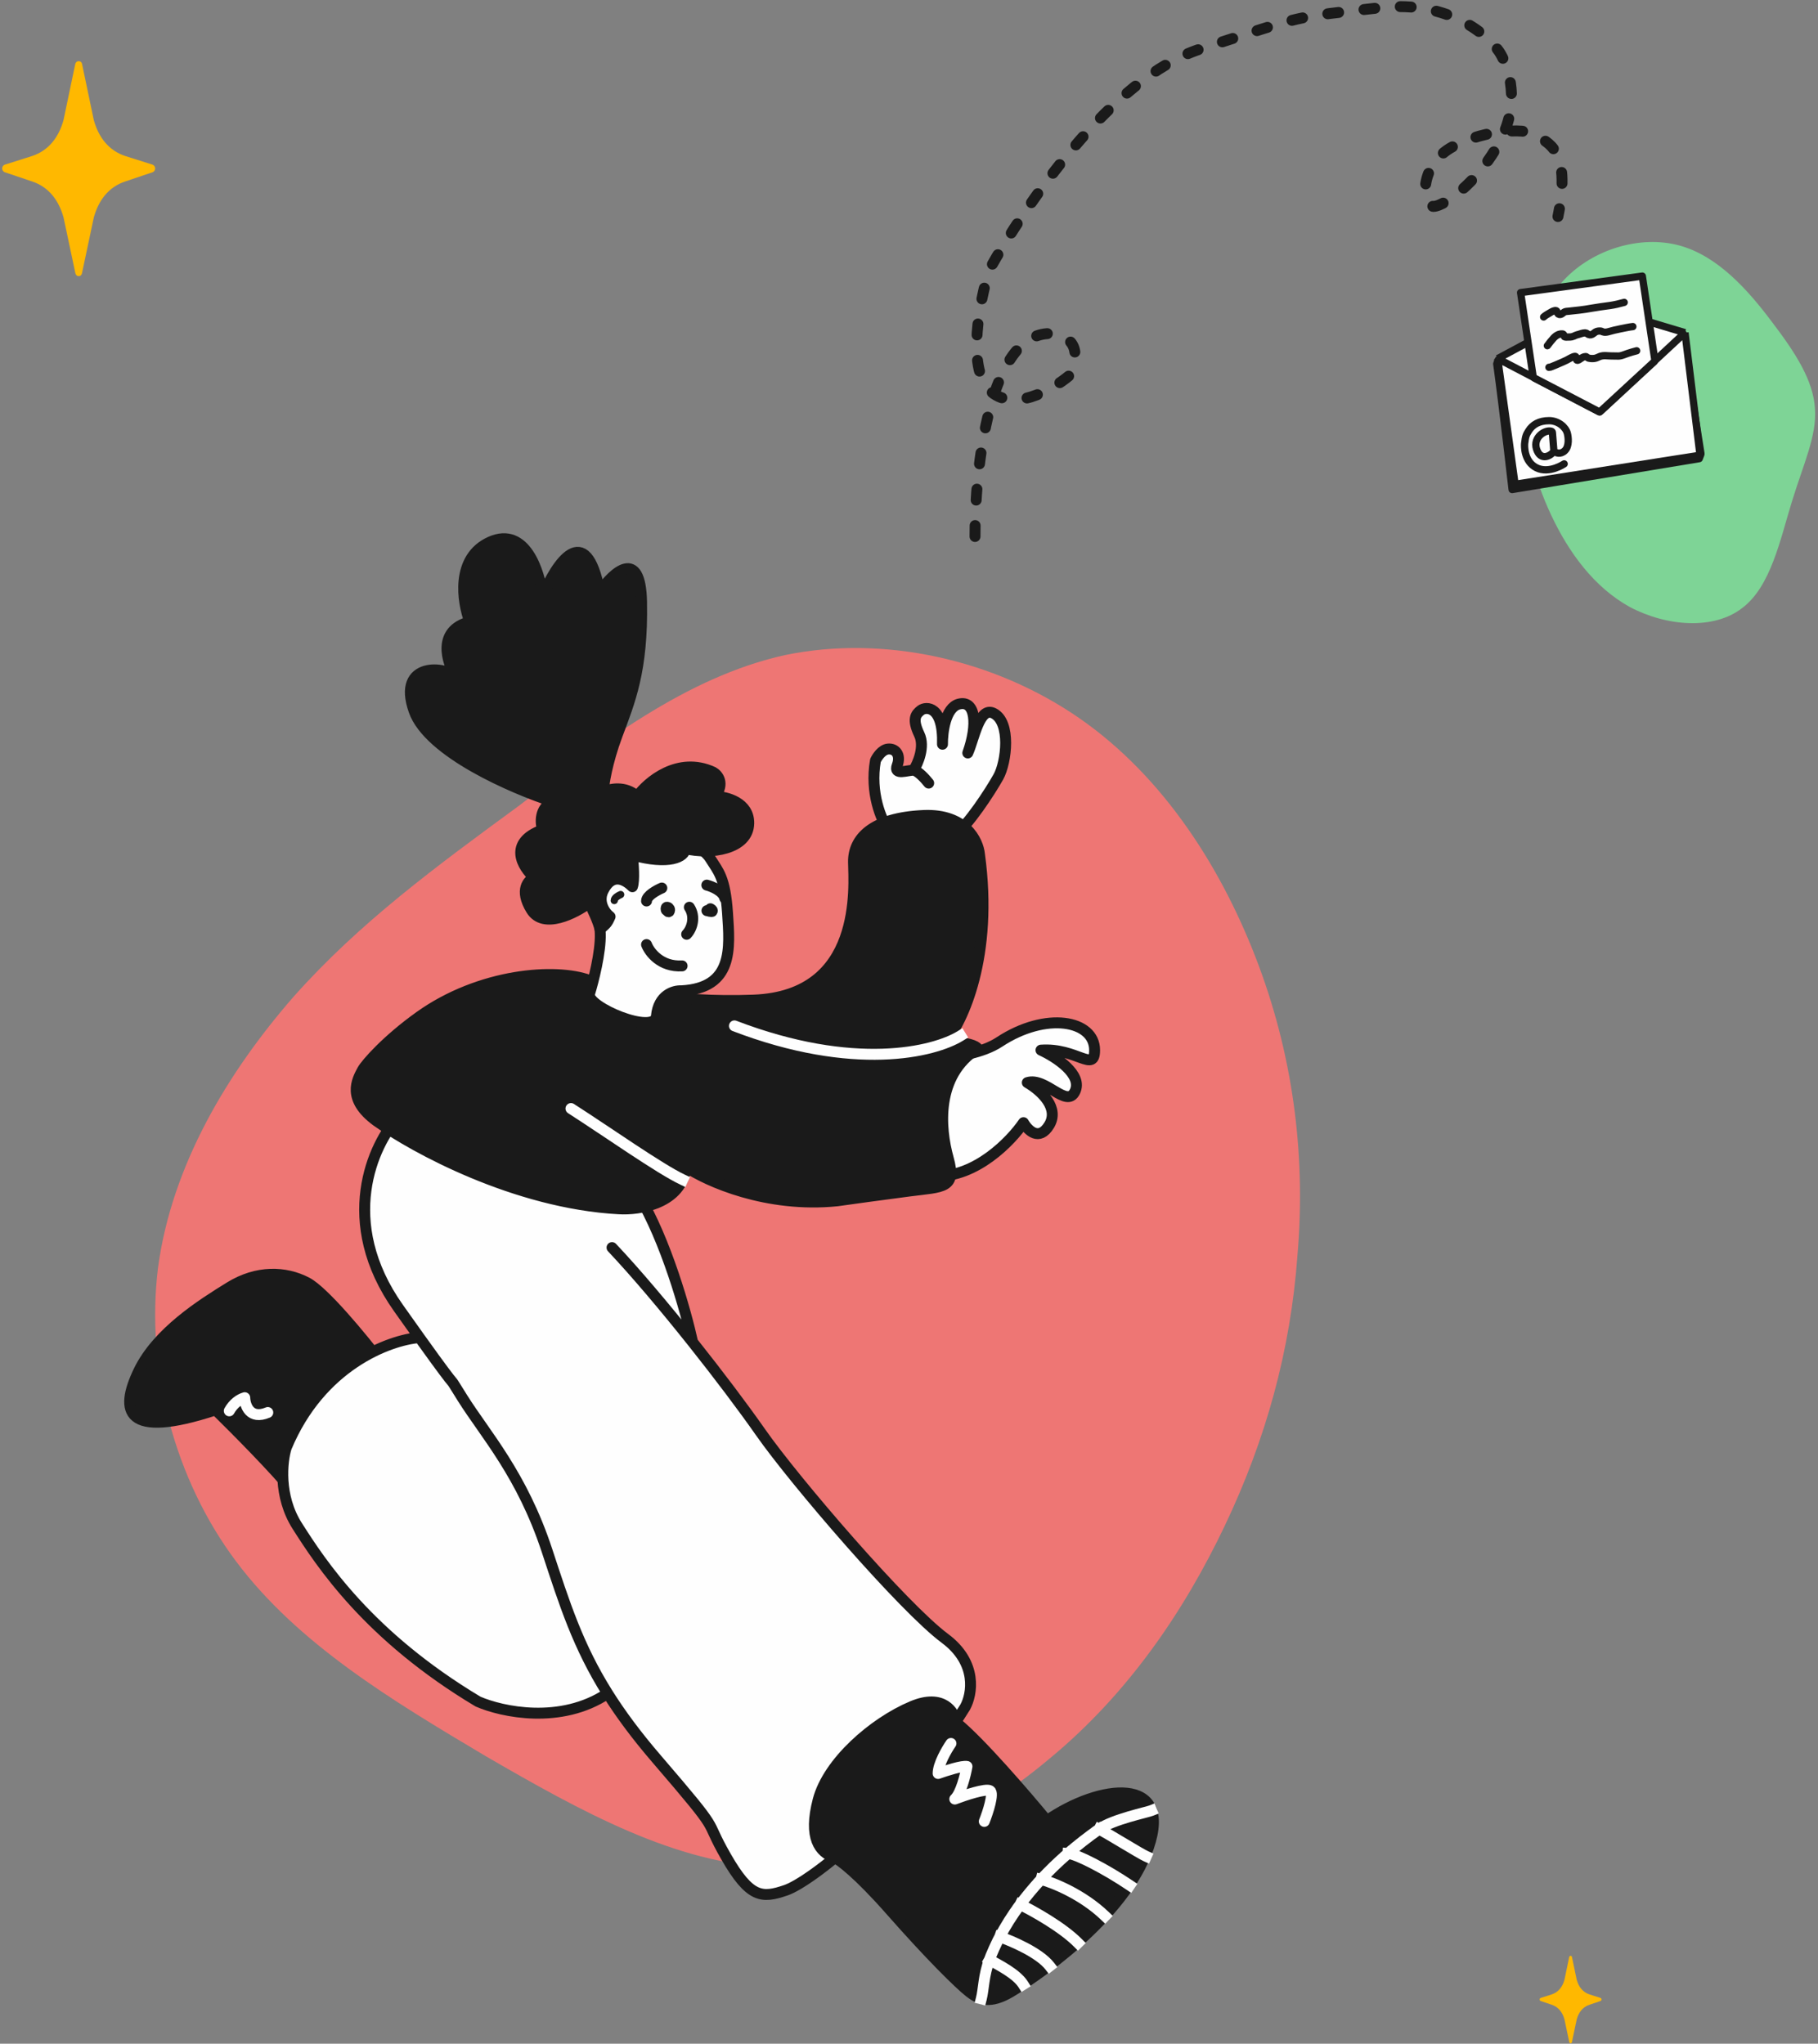 <svg width="499" height="561" viewBox="0 0 499 561" fill="none" xmlns="http://www.w3.org/2000/svg">
<rect x="0" y="0" width="499" height="561" fill="#808080" stroke="none"/>
<path d="M296.273 197.156C319.607 213.339 335.79 238.931 345.576 265.276C355.361 291.621 358.372 318.719 356.114 344.688C354.232 370.657 347.457 395.12 336.167 418.83C324.876 442.541 309.445 465.122 287.993 482.811C266.541 500.876 239.443 513.672 212.345 512.543C185.624 511.791 159.279 497.113 133.31 482.058C107.341 466.628 81.749 451.197 64.813 428.616C47.877 406.034 39.973 375.926 43.361 348.075C47.124 319.848 62.555 294.256 80.62 273.556C98.685 253.233 119.761 237.802 142.343 221.243C164.548 204.307 188.258 185.865 215.356 179.843C242.454 174.198 272.939 180.972 296.273 197.156Z" fill="#EE7674"/>
<path d="M84.197 352.047C88.943 354.515 99.586 367.471 104.315 373.641C109.663 380.335 86.262 416.828 80.588 409.63C76.048 403.872 64.424 392.15 59.179 387.008C34.161 395.235 32.872 387.265 38.03 376.468C43.188 365.671 55.569 357.959 63.049 353.332C70.528 348.705 78.266 348.962 84.197 352.047Z" fill="#1A1A1A" stroke="#1A1A1A" stroke-width="3" stroke-linecap="square" stroke-linejoin="round"/>
<path d="M62.934 387.275C64.091 385.231 65.731 384.078 67.175 383.666C67.248 385.877 68.615 389.785 73.501 387.734" stroke="#FEFEFE" stroke-width="3" stroke-linecap="round" stroke-linejoin="round"/>
<path d="M109.374 359.059C92.565 335.302 102.37 314.15 109.374 306.543C115.191 297.389 165.724 312.309 175.19 327.898C182.763 340.369 188.295 360.113 190.115 368.426C197.332 377.494 204.095 386.492 208.734 393.125C218.2 406.663 248.04 441.328 259.358 449.737C268.413 456.465 266.835 465.121 264.915 468.608C246.599 498.145 222.316 516.606 215.731 518.862C209.145 521.118 205.853 521.118 199.267 509.632C192.682 498.145 199.068 504.727 180.251 482.845C174.622 476.299 170.283 470.425 166.783 464.845C153.933 473.449 137.712 469.921 131.207 467.081C101.127 449.092 88.092 429.104 81.574 418.86C76.36 410.665 77.397 401.121 78.566 397.373C87.992 374.758 106.873 367.809 115.135 367.162C113.53 364.918 111.629 362.246 109.374 359.059Z" fill="#FEFEFE"/>
<path d="M167.987 342.461C174.599 349.47 182.603 358.987 190.115 368.426M190.115 368.426C197.332 377.494 204.095 386.492 208.734 393.125C218.2 406.663 248.04 441.328 259.358 449.737C268.413 456.465 266.835 465.121 264.915 468.608C246.599 498.145 222.316 516.606 215.731 518.862C209.145 521.118 205.853 521.118 199.267 509.632C192.682 498.145 199.068 504.727 180.251 482.845C174.622 476.299 170.283 470.425 166.783 464.845M190.115 368.426C188.295 360.113 182.763 340.369 175.19 327.898C165.724 312.309 115.191 297.389 109.374 306.543C102.37 314.15 92.565 335.302 109.374 359.059C111.629 362.246 113.53 364.918 115.135 367.162M115.135 367.162C128.483 385.823 121.337 374.824 126.936 383.754C133.208 393.757 143.244 404.697 150.144 425.641C154.979 440.319 158.582 451.773 166.783 464.845M115.135 367.162C106.873 367.809 87.992 374.758 78.566 397.373C77.397 401.121 76.36 410.665 81.574 418.86C88.092 429.104 101.127 449.092 131.207 467.081C137.712 469.921 153.933 473.449 166.783 464.845" stroke="#1A1A1A" stroke-width="3" stroke-linecap="round" stroke-linejoin="round"/>
<path d="M250.334 468.415C258.846 464.832 262 469.907 262.513 472.892C269.039 478.172 281.784 493.004 287.341 499.76C302.002 489.626 321.982 487.387 315.243 507.066C308.504 526.745 282.967 543.479 277.41 546.778C271.854 550.078 268.898 549.017 266.06 546.778C263.223 544.539 255.42 536.88 244.425 524.389C235.629 514.396 230.513 510.562 229.055 509.894C224.917 508.48 221.843 504.474 224.562 494.104C227.281 483.734 239.695 472.892 250.334 468.415Z" fill="#1A1A1A" stroke="#1A1A1A" stroke-width="3" stroke-linecap="round" stroke-linejoin="round"/>
<path d="M269.343 548.677C270.018 546.043 269.958 542.26 271.573 537.955M316.079 496.978C314.733 497.527 305.555 499.372 301.684 502.099M271.573 537.955C274.018 539.341 278.978 541.768 280.849 544.739M271.573 537.955C272.314 535.98 273.251 533.868 274.415 531.654M274.415 531.654C277.738 532.815 285.285 536.034 288.127 539.696M274.415 531.654C275.894 528.842 277.738 525.864 280.009 522.796M280.009 522.796C283.593 524.537 291.621 529.029 295.89 533.34M280.009 522.796C281.682 520.536 283.586 518.226 285.745 515.896M285.745 515.896C289.127 516.805 297.152 520.034 303.307 525.947M285.745 515.896C287.938 513.531 290.393 511.144 293.138 508.767M293.138 508.767C295.58 508.944 303.653 513.166 310.1 517.519M293.138 508.767C295.723 506.528 298.564 504.297 301.684 502.099M301.684 502.099C304.523 503.555 312.82 508.767 314.622 509.574" stroke="#FEFEFE" stroke-width="3" stroke-linecap="square" stroke-linejoin="round"/>
<path d="M261.014 478.575C259.841 480.27 257.493 484.293 257.494 486.819C259.606 486.059 264.147 484.609 265.414 484.889C265.004 487.228 263.76 492.291 262.071 493.835C264.828 492.783 270.623 490.853 271.75 491.555C272.876 492.256 271.163 497.46 270.166 499.974" stroke="#FEFEFE" stroke-width="3" stroke-linecap="round" stroke-linejoin="round"/>
<path d="M274.315 286.02C269.666 289.085 262.553 290.036 259.676 290.285C247.74 292.305 242.857 322.389 256.747 322.838C267.859 323.197 277.494 313.209 280.922 308.17C282.124 310.29 285.217 313.394 287.98 308.844C290.743 304.294 286.187 299.639 281.974 297.17C287.025 295.587 292.755 304.309 295.037 299.639C297.32 294.97 289.782 290.11 285.728 288.264C295.495 287.563 300.443 294.584 300.443 288.264C300.443 280.024 287.096 277.592 274.315 286.02Z" fill="#FEFEFE" stroke="#1A1A1A" stroke-width="3" stroke-linecap="square" stroke-linejoin="round"/>
<path d="M243.703 227.579C241.917 225.031 238.734 217.701 240.293 208.77C240.74 207.799 242.048 205.809 243.703 205.615C245.773 205.372 247.355 207.193 246.26 210.105C245.164 213.017 249.303 211.318 250.764 211.44C251.953 209.561 253.926 204.96 252.309 201.585C250.288 197.366 251.362 196.044 252.752 194.973C254.094 193.939 258.679 193.645 258.704 203.243C258.838 199.75 259.845 194.137 263.175 193.273C267.786 192.077 268.418 198.877 265.639 206.685C267.414 202.707 268.822 193.827 272.714 195.792C277.578 198.247 276.251 209.266 274.04 213.233C271.829 217.2 265.639 226.708 262.164 229.037C258.69 231.367 245.809 231.821 243.703 227.579Z" fill="#FEFEFE"/>
<path d="M250.764 211.44C249.303 211.318 245.164 213.017 246.26 210.105C247.355 207.193 245.773 205.372 243.703 205.615C242.048 205.809 240.74 207.799 240.293 208.77C238.734 217.701 241.917 225.031 243.703 227.579C245.809 231.821 258.69 231.367 262.164 229.037C265.639 226.708 271.829 217.2 274.04 213.233C276.251 209.266 277.578 198.247 272.714 195.792C268.822 193.827 267.414 202.707 265.639 206.685C268.418 198.877 267.786 192.077 263.175 193.273C259.486 194.23 258.648 201.018 258.69 204.292C259.005 193.625 254.141 193.903 252.752 194.973C251.362 196.044 250.288 197.366 252.309 201.585C253.926 204.96 251.953 209.561 250.764 211.44ZM250.764 211.44C251.933 211.537 254.011 213.826 254.904 214.959" stroke="#1A1A1A" stroke-width="3" stroke-linecap="round" stroke-linejoin="round"/>
<path d="M169.86 331.812C141.494 330.278 113.696 315.1 103.343 307.703C95.069 301.627 98.04 296.43 99.501 293.724C100.414 292.034 106.156 285.47 115.195 279.024C131.817 267.171 152.565 265.713 161.706 269.09C168.548 271.618 184.882 275.365 206.884 274.53C237.106 273.382 234.358 243.081 234.27 236.641C234.183 230.201 239.334 224.457 253.566 223.848C264.952 223.36 268.497 230.781 268.846 234.552C272.688 262.47 264.218 280.531 259.504 286.072C265.58 285.933 267.937 287.17 268.355 287.806C256.719 295.174 257.951 309.637 260.278 317.96C262.606 326.283 258.856 325.736 249.655 326.925C242.294 327.877 233.338 329.119 229.78 329.62C210.43 331.593 194.048 324.232 188.276 320.306C187.176 330.387 175.54 332.177 169.86 331.812Z" fill="#1A1A1A" stroke="#1A1A1A" stroke-width="3" stroke-linecap="square" stroke-linejoin="round"/>
<path d="M264.469 285.579L265.743 284.786L264.157 282.239L262.884 283.032L264.469 285.579ZM202.123 280.203C201.349 279.906 200.482 280.293 200.185 281.066C199.889 281.84 200.275 282.707 201.049 283.004L202.123 280.203ZM262.884 283.032C256.05 287.286 234.54 292.635 202.123 280.203L201.049 283.004C234.056 295.663 256.608 290.472 264.469 285.579L262.884 283.032Z" fill="#FEFEFE"/>
<path d="M157.529 303.031C156.832 302.583 155.904 302.786 155.456 303.483C155.009 304.18 155.211 305.108 155.908 305.556L157.529 303.031ZM186.758 325.193L188.115 325.832L189.393 323.118L188.036 322.479L186.758 325.193ZM155.908 305.556C160.977 308.809 167.03 312.926 172.673 316.646C178.259 320.33 183.486 323.653 186.758 325.193L188.036 322.479C184.997 321.049 179.961 317.859 174.324 314.142C168.742 310.462 162.612 306.293 157.529 303.031L155.908 305.556Z" fill="#FEFEFE"/>
<path d="M164.76 256.332C164.918 261.354 162.857 269.411 161.807 272.812C160.84 276.35 179.681 284.245 180.182 278.877C180.723 273.085 184.968 271.862 187.023 271.974C201.381 271.217 200.343 260.27 199.692 250.677C199.017 240.745 197.176 239.259 194.962 235.694C192.404 231.574 182.877 227.301 174.404 231.023C162.791 236.124 164.562 250.054 164.76 256.332Z" fill="#FEFEFE" stroke="#1A1A1A" stroke-width="3" stroke-linecap="round" stroke-linejoin="round"/>
<path d="M164.673 255.059C164.239 252.98 162.598 249.634 161.737 247.822C157.83 250.723 149.179 255.165 145.83 249.729C142.481 244.293 144.993 241.583 146.668 240.907C143.398 238.006 139.276 231.322 148.94 227.794C148.302 225.926 147.983 221.761 151.81 220.045C140.767 216.468 117.675 206.478 113.656 195.129C108.775 181.345 122.864 182.867 125.203 186.026C122.581 181.707 119.884 173.022 128.964 170.69C126.851 165.166 125.017 153.046 134.586 148.754C144.154 144.463 148.142 156.901 148.94 163.656C152.568 154.834 160.78 142.245 164.607 162.464C168.315 157.099 175.802 150.137 176.089 165.206C176.448 184.042 172.86 192.506 169.391 201.805C166.616 209.244 165.683 215.316 165.564 217.422C167.278 216.548 171.544 215.562 174.893 218.614C177.843 214.561 186.136 207.551 195.705 211.938C197.02 212.653 198.982 214.99 196.303 218.614C199.412 218.694 205.608 220.283 205.512 226.005C205.393 233.158 195.008 234.621 188.071 232.952C188.111 235.256 183.624 237.474 173.578 234.708C173.838 236.93 174.202 241.781 173.578 243.406C171.678 241.517 168.092 239.366 165.564 244.475C164.073 247.489 165.851 250.39 167.452 251.617C166.815 253.004 166.673 253.499 164.673 255.059Z" fill="#1A1A1A" stroke="#1A1A1A" stroke-width="3" stroke-linecap="round" stroke-linejoin="round"/>
<path d="M170.358 245.554C169.773 245.788 168.603 246.441 168.602 247.188" stroke="#1A1A1A" stroke-width="2" stroke-linecap="round" stroke-linejoin="round"/>
<path d="M177.461 259.282C178.266 261.373 181.344 265.472 187.218 265.138" stroke="#1A1A1A" stroke-width="3" stroke-linecap="round" stroke-linejoin="round"/>
<path d="M189.211 249.034C190.924 251.614 190.024 254.819 188.476 256.459" stroke="#1A1A1A" stroke-width="3" stroke-linecap="round" stroke-linejoin="round"/>
<path d="M182.95 249.457C182.95 250.071 183.732 250.797 183.789 249.771C183.808 249.421 183.392 248.958 183.002 249.045C182.75 249.101 182.784 249.793 182.95 249.875" stroke="#1A1A1A" stroke-width="3" stroke-linecap="round"/>
<path d="M194.037 249.975C194.191 249.989 195.424 250.391 195.5 250.126C195.6 249.775 195.224 249.573 194.981 249.452" stroke="#1A1A1A" stroke-width="3" stroke-linecap="round"/>
<path d="M181.658 243.765C180.259 244.357 177.461 245.898 177.461 247.32" stroke="#1A1A1A" stroke-width="3" stroke-linecap="round" stroke-linejoin="round"/>
<path d="M194.009 242.962C195.461 243.339 198.48 244.585 198.934 246.548" stroke="#1A1A1A" stroke-width="3" stroke-linecap="round" stroke-linejoin="round"/>
<path d="M267.621 147.265C267.544 128.697 271.546 91.562 288.169 91.562C297.207 92.3 295.486 99.553 293.488 103.103C293.483 103.113 293.475 103.122 293.466 103.13C288.764 107.06 277.82 113.328 271.546 107.048C265.269 100.763 268.927 82.408 271.543 74.005C271.545 73.999 271.548 73.993 271.551 73.987C281.097 56.957 304.797 21.422 329.497 13.439C358.818 3.963 354.201 4.887 378.905 2.114C398.178 -0.05 408.688 10.126 411.458 14.133C413.69 17.445 417.092 26.521 412.844 36.321C407.534 48.571 396.682 56.661 393.45 56.661C390.218 56.661 389.294 45.335 398.76 40.25C408.226 35.166 420.001 35.166 422.079 37.246C424.157 39.326 431.545 40.25 427.62 59.434" stroke="#1A1A1A" stroke-width="3" stroke-linecap="round" stroke-dasharray="3 7"/>
<path d="M486.363 88.376C492.837 96.864 497.728 104.489 498.159 112.114C498.735 119.594 494.994 127.363 491.829 137.721C488.664 147.936 486.075 161.027 478.162 166.926C470.394 172.968 457.446 171.961 447.376 166.638C437.449 161.171 430.544 151.532 425.796 141.462C421.049 131.391 418.459 120.889 418.459 109.38C418.603 97.727 421.48 85.067 429.393 76.723C437.305 68.379 450.253 64.495 460.899 67.372C471.545 70.249 479.889 79.744 486.363 88.376Z" fill="#7ED496"/>
<path d="M466.398 125.894L415.043 134.376C415.043 134.376 412.694 113.558 410.828 99.874L411.182 98.866C411.223 98.75 411.304 98.653 411.412 98.594L437.282 84.277C437.4 84.211 437.534 84.195 437.664 84.234L462.021 91.62C463.269 101.945 466.586 122.745 466.865 124.494C466.879 124.58 466.868 124.655 466.837 124.736L466.398 125.894Z" fill="#1A1A1A" stroke="#1A1A1A" stroke-width="2" stroke-linejoin="round"/>
<path d="M466.617 124.961L415.856 132.939L411.083 98.438L437.802 84.087C437.919 84.024 438.049 84.01 438.176 84.048L462.495 91.322L466.617 124.961Z" fill="#FEFEFE"/>
<path d="M462.495 91.322C464.105 104.459 466.617 124.961 466.617 124.961L415.856 132.939C415.856 132.939 412.947 111.911 411.083 98.438M462.495 91.322C453.561 88.649 439.951 84.579 438.176 84.048C438.049 84.01 437.919 84.024 437.802 84.087C435.99 85.06 420.943 93.142 411.083 98.438M462.495 91.322C454.057 99.166 441.256 111.066 439.317 112.869C439.162 113.013 438.953 113.041 438.765 112.942C436.435 111.722 421.157 103.716 411.083 98.438" stroke="#1A1A1A" stroke-width="2" stroke-linejoin="round"/>
<path d="M450.781 75.796L417.374 80.324L420.808 103.361C420.831 103.519 420.929 103.657 421.071 103.731L439.067 113.101L454.058 99.264C454.179 99.152 454.237 98.987 454.213 98.823L450.781 75.796Z" fill="#FEFEFE" stroke="#1A1A1A" stroke-width="2" stroke-linejoin="round"/>
<path d="M423.696 87.011C424.14 86.6 424.675 86.304 425.195 85.999C425.688 85.71 426.173 85.374 426.745 85.267C427.066 85.207 427.312 85.267 427.406 85.606C427.483 85.889 427.576 86.206 427.896 86.301C428.58 86.503 428.969 85.82 429.521 85.594C429.816 85.473 430.214 85.476 430.526 85.439C431.539 85.317 432.555 85.218 433.57 85.103C434.635 84.983 435.691 84.815 436.747 84.626C438.466 84.319 440.194 84.103 441.923 83.861C443.248 83.675 444.52 83.347 445.81 83.005" stroke="#1A1A1A" stroke-width="2" stroke-linecap="round" stroke-linejoin="round"/>
<path d="M425.15 100.829C425.423 100.829 425.634 100.744 425.889 100.646C426.602 100.371 427.295 100.071 427.994 99.763C428.653 99.472 429.336 99.208 429.976 98.877C430.574 98.568 431.155 98.199 431.781 97.951C432.082 97.832 432.563 97.676 432.657 98.118C432.694 98.292 432.616 98.79 432.833 98.877C433.159 99.007 433.575 98.635 433.822 98.471C434.221 98.207 434.665 97.893 435.162 97.888C435.389 97.885 435.499 97.937 435.658 98.091C435.902 98.327 436.296 98.377 436.618 98.406C437.135 98.453 437.639 98.433 438.132 98.268C438.483 98.151 438.806 97.966 439.153 97.839C440.157 97.469 441.274 97.706 442.31 97.71C442.69 97.712 443.07 97.706 443.451 97.723C443.92 97.744 444.401 97.761 444.862 97.653C445.523 97.496 446.15 97.22 446.791 97.001C447.592 96.726 448.41 96.508 449.228 96.29" stroke="#1A1A1A" stroke-width="2" stroke-linecap="round" stroke-linejoin="round"/>
<path d="M424.716 94.896C424.789 94.872 424.888 94.671 424.936 94.613C425.153 94.344 425.354 94.064 425.57 93.794C425.761 93.557 425.98 93.344 426.164 93.101C426.352 92.854 426.556 92.637 426.793 92.436C427.209 92.086 427.737 91.76 428.287 91.691C428.616 91.65 429.109 91.574 429.25 91.955C429.336 92.184 429.266 92.438 429.564 92.499C429.883 92.564 430.259 92.513 430.582 92.513C430.853 92.513 431.121 92.512 431.387 92.458C431.775 92.378 432.151 92.205 432.507 92.036C432.747 91.923 432.982 91.888 433.237 91.812C433.519 91.728 433.792 91.628 434.075 91.548C434.439 91.444 434.735 91.372 435.117 91.372C435.474 91.372 435.691 91.672 436.005 91.811C436.214 91.903 436.453 91.927 436.679 91.893C437.124 91.825 437.503 91.4 437.872 91.169C438.269 90.92 438.763 90.849 439.226 90.866C439.497 90.876 439.707 90.997 439.949 91.093C440.418 91.277 440.978 91.194 441.444 91.064C442.517 90.767 443.592 90.484 444.688 90.281C445.85 90.066 447.006 89.777 448.182 89.647" stroke="#1A1A1A" stroke-width="2" stroke-linecap="round" stroke-linejoin="round"/>
<path d="M426.51 123.883C425.643 125.177 422.823 126.686 421.738 123.236C420.72 119.997 424.185 117.85 425.835 118.386C425.992 118.437 426.084 118.591 426.098 118.756L426.51 123.883ZM426.51 123.883C427.016 124.314 428.333 124.875 429.547 123.667C430.762 122.459 430.487 120.001 430.198 118.923C429.739 117.198 427.669 115.473 425.209 115.473C422.432 115.473 420.653 116.551 419.569 118.276C418.898 119.342 418.701 119.786 418.484 121.726C418.412 122.369 418.267 126.686 421.738 128.411C425.209 130.136 429.33 127.333 429.33 127.333" stroke="#1A1A1A" stroke-width="2" stroke-linecap="round" stroke-linejoin="round"/>
<path d="M41.803 45.175L34.468 42.856C29.777 41.337 27.029 37.613 25.739 32.933L22.511 17.509C22.427 17.204 22.222 16.796 21.59 16.796C21.058 16.796 20.753 17.204 20.669 17.509L17.441 32.938C16.146 37.618 13.403 41.342 8.711 42.861L1.377 45.18C0.34 45.511 0.324 46.947 1.356 47.293L8.743 49.788C13.418 51.312 16.146 55.031 17.441 59.69L20.674 74.944C20.758 75.248 20.932 75.796 21.595 75.796C22.296 75.796 22.432 75.248 22.517 74.944L25.749 59.69C27.045 55.026 29.772 51.306 34.447 49.788L41.834 47.293C42.856 46.942 42.84 45.506 41.803 45.175Z" fill="#FFB800"/>
<path d="M439.272 548.418L436.303 547.475C434.404 546.857 433.292 545.342 432.77 543.438L431.463 537.164C431.429 537.04 431.346 536.874 431.09 536.874C430.875 536.874 430.752 537.04 430.717 537.164L429.411 543.44C428.887 545.344 427.776 546.859 425.878 547.477L422.909 548.42C422.489 548.555 422.483 549.139 422.9 549.28L425.89 550.294C427.783 550.914 428.887 552.427 429.411 554.322L430.72 560.527C430.754 560.651 430.824 560.874 431.092 560.874C431.376 560.874 431.431 560.651 431.465 560.527L432.774 554.322C433.298 552.425 434.402 550.912 436.295 550.294L439.285 549.28C439.698 549.137 439.692 548.553 439.272 548.418Z" fill="#FFB800"/>
</svg>

